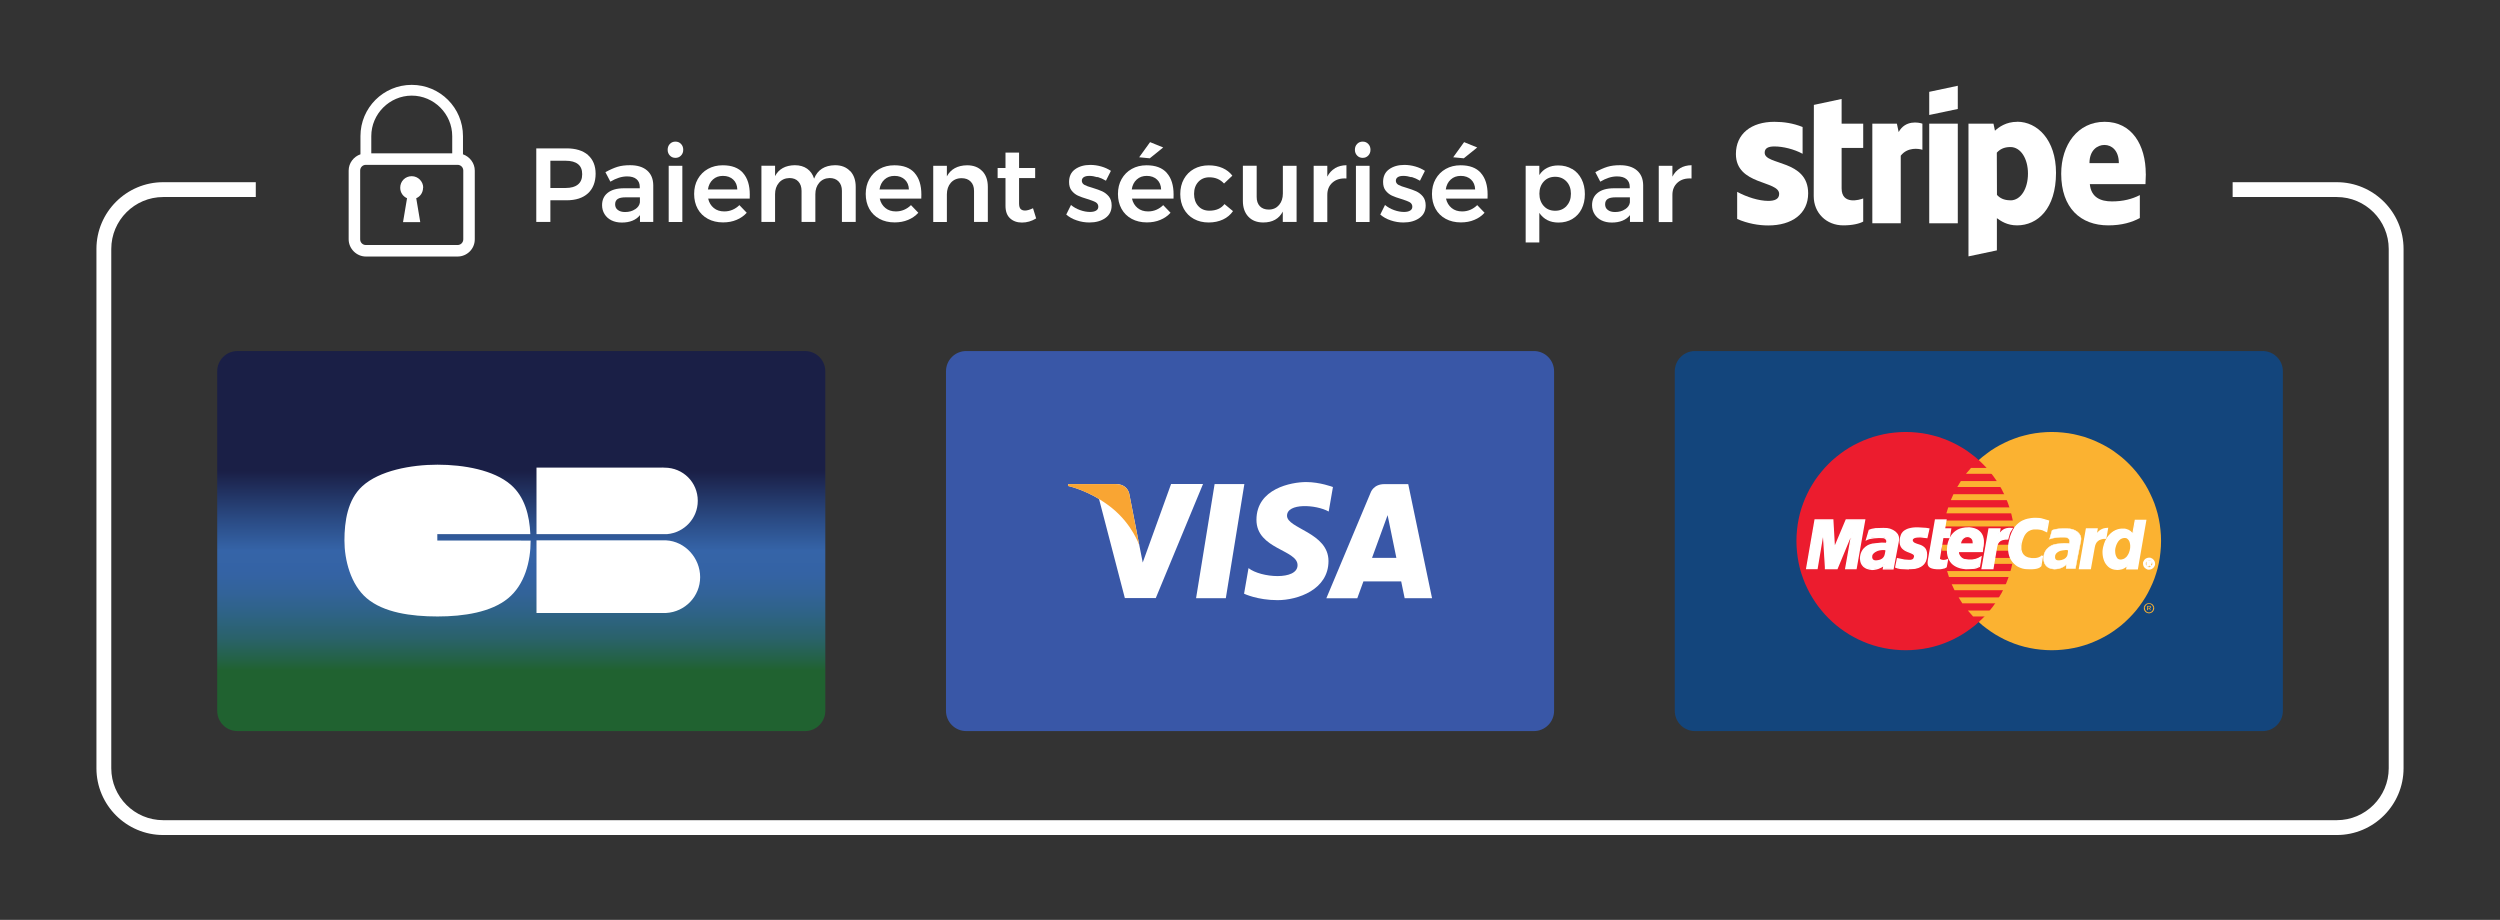 <svg xmlns="http://www.w3.org/2000/svg" xmlns:xlink="http://www.w3.org/1999/xlink" id="Calque_1" viewBox="0 0 337 124"><rect x="0" y="0" width="337" height="124" fill="#333333" stroke="none"/><defs><style>.cls-1{clip-path:url(#clippath);}.cls-2{fill:none;}.cls-2,.cls-3,.cls-4,.cls-5,.cls-6,.cls-7,.cls-8,.cls-9,.cls-10{stroke-width:0px;}.cls-3{fill:url(#linear-gradient);}.cls-4{fill:#fbb231;}.cls-4,.cls-5,.cls-6{fill-rule:evenodd;}.cls-5,.cls-10{fill:#fff;}.cls-6{fill:#ec1c2e;}.cls-7{fill:#f9a533;}.cls-8{fill:#3957a7;}.cls-9{fill:#13457c;}</style><clipPath id="clippath"><path class="cls-2" d="m32.01,47.32h76.51c1.51,0,2.73,1.22,2.73,2.73v45.77c0,1.51-1.22,2.73-2.73,2.73H32.01c-1.51,0-2.73-1.22-2.73-2.73v-45.77c0-1.51,1.22-2.73,2.73-2.73Z"></path></clipPath><linearGradient id="linear-gradient" x1="-367.68" y1="-518.14" x2="-365.69" y2="-518.14" gradientTransform="translate(-361.71 9972.01) rotate(90) scale(27 .83)" gradientUnits="userSpaceOnUse"><stop offset="0" stop-color="#1a1f46"></stop><stop offset=".35" stop-color="#1a1f46"></stop><stop offset=".47" stop-color="#2a4a83"></stop><stop offset=".55" stop-color="#3564a8"></stop><stop offset=".61" stop-color="#3463a4"></stop><stop offset=".66" stop-color="#326398"></stop><stop offset=".71" stop-color="#2e6385"></stop><stop offset=".77" stop-color="#2a626a"></stop><stop offset=".82" stop-color="#246248"></stop><stop offset=".85" stop-color="#206230"></stop><stop offset="1" stop-color="#206230"></stop></linearGradient></defs><path class="cls-10" d="m79.26,20.9c.68.6,1.03,1.44,1.03,2.52s-.34,2.01-1.03,2.64c-.69.63-1.65.94-2.9.94h-2.17v2.92h-1.9v-9.92h4.07c1.25,0,2.21.3,2.9.89Zm-1.35,3.97c.38-.31.57-.77.57-1.39s-.19-1.06-.57-1.36c-.38-.3-.93-.45-1.65-.45h-2.07v3.67h2.07c.72,0,1.27-.16,1.65-.47Z"></path><path class="cls-10" d="m86.27,29.92v-.92c-.26.33-.6.58-1.02.75-.42.17-.89.25-1.43.25s-.99-.1-1.4-.3c-.4-.2-.71-.48-.93-.84-.22-.36-.33-.76-.33-1.2,0-.71.25-1.26.75-1.66s1.21-.61,2.12-.62h2.21v-.2c0-.44-.15-.79-.44-1.03-.29-.25-.72-.37-1.27-.37-.72,0-1.47.24-2.25.71l-.67-1.28c.6-.33,1.14-.57,1.62-.72s1.06-.22,1.71-.22c.98,0,1.75.24,2.29.71s.82,1.13.83,1.98v4.96s-1.8,0-1.8,0Zm-.65-1.71c.38-.25.59-.56.64-.93v-.68h-1.91c-.49,0-.85.07-1.08.22-.23.15-.35.39-.35.72s.12.58.36.76c.24.19.57.28.98.28.53,0,.98-.12,1.36-.38Z"></path><path class="cls-10" d="m91.8,19.4c.2.21.3.47.3.79s-.1.57-.3.78-.45.31-.75.31-.55-.1-.75-.31-.3-.47-.3-.78.1-.59.3-.79c.2-.21.45-.31.75-.31s.55.1.75.31Zm-1.66,2.95h1.84v7.58h-1.84v-7.58Z"></path><path class="cls-10" d="m100.16,23.32c.61.69.91,1.66.91,2.9,0,.25,0,.43-.01.55h-5.6c.12.54.38.96.76,1.27.38.31.85.46,1.41.46.39,0,.76-.07,1.11-.22s.66-.36.93-.63l.99,1.03c-.38.42-.84.74-1.38.96-.54.23-1.15.34-1.81.34-.77,0-1.46-.16-2.05-.48-.59-.32-1.05-.77-1.37-1.35-.32-.58-.48-1.25-.48-2s.16-1.43.49-2.01c.33-.58.78-1.04,1.37-1.37.59-.33,1.25-.49,2-.49,1.21,0,2.12.34,2.73,1.03Zm-.77,2.22c-.02-.56-.2-1-.55-1.33-.35-.33-.81-.5-1.39-.5-.54,0-.99.16-1.35.49-.36.33-.59.77-.67,1.34h3.97Z"></path><path class="cls-10" d="m114.61,23.06c.49.52.74,1.23.74,2.13v4.73h-1.86v-4.19c0-.54-.15-.96-.45-1.27s-.7-.46-1.21-.46c-.59.02-1.05.23-1.4.64s-.52.92-.52,1.54v3.74h-1.86v-4.19c0-.54-.15-.96-.44-1.27-.29-.31-.69-.46-1.2-.46-.6.02-1.06.23-1.41.64s-.52.92-.52,1.54v3.74h-1.84v-7.58h1.84v1.4c.5-.96,1.39-1.45,2.66-1.47.66,0,1.22.16,1.66.47.45.32.76.76.94,1.34.48-1.19,1.42-1.79,2.82-1.81.86,0,1.53.26,2.03.79Z"></path><path class="cls-10" d="m123.29,23.32c.61.69.91,1.66.91,2.9,0,.25,0,.43-.01.55h-5.6c.12.54.38.96.76,1.27.38.31.85.46,1.41.46.39,0,.76-.07,1.11-.22s.66-.36.93-.63l.99,1.03c-.38.42-.84.74-1.38.96-.54.23-1.15.34-1.81.34-.77,0-1.46-.16-2.05-.48-.59-.32-1.05-.77-1.37-1.35-.32-.58-.48-1.25-.48-2s.16-1.43.49-2.01c.33-.58.78-1.04,1.37-1.37.59-.33,1.25-.49,2-.49,1.21,0,2.12.34,2.73,1.03Zm-.77,2.22c-.02-.56-.2-1-.55-1.33-.35-.33-.81-.5-1.39-.5-.54,0-.99.16-1.35.49-.36.33-.59.77-.67,1.34h3.97Z"></path><path class="cls-10" d="m132.41,23.06c.5.52.75,1.23.75,2.13v4.73h-1.86v-4.19c0-.53-.15-.95-.45-1.25-.3-.31-.71-.46-1.23-.46-.61,0-1.1.22-1.45.62s-.53.93-.53,1.56v3.73h-1.84v-7.58h1.84v1.42c.52-.97,1.43-1.47,2.72-1.49.87,0,1.55.26,2.05.79Z"></path><path class="cls-10" d="m139.66,29.45c-.6.37-1.24.55-1.9.55s-1.19-.19-1.6-.57c-.42-.38-.62-.95-.62-1.69v-3.74h-1.06v-1.35s1.06,0,1.06,0v-2.08h1.83v2.08h2.17v1.35h-2.17v3.42c0,.35.07.6.2.74s.33.22.6.22c.28,0,.64-.1,1.08-.31l.43,1.39Z"></path><path class="cls-10" d="m147.93,23.89c-.39-.12-.75-.18-1.08-.18-.31,0-.56.05-.74.16-.18.11-.28.28-.28.5s.12.42.35.55c.23.13.6.26,1.1.4.53.16.96.32,1.3.47.34.16.64.39.89.69.25.31.38.71.38,1.21,0,.74-.28,1.3-.85,1.7-.57.4-1.28.6-2.14.6-.59,0-1.16-.09-1.71-.28-.56-.18-1.03-.45-1.42-.79l.64-1.29c.34.29.75.52,1.22.69.47.17.92.25,1.35.25.34,0,.61-.06.81-.18.2-.12.3-.29.3-.53,0-.26-.12-.46-.35-.6-.24-.13-.62-.28-1.15-.44-.51-.15-.93-.3-1.25-.45-.32-.15-.6-.37-.84-.67-.24-.3-.35-.69-.35-1.17,0-.75.27-1.32.81-1.71.54-.39,1.23-.59,2.05-.59.5,0,.99.07,1.48.21.49.14.92.34,1.3.59l-.67,1.33c-.37-.22-.75-.39-1.14-.51Z"></path><path class="cls-10" d="m157.29,23.32c.61.69.91,1.66.91,2.9,0,.25,0,.43-.01.55h-5.6c.12.54.38.96.76,1.27.38.31.85.46,1.41.46.39,0,.76-.07,1.11-.22s.66-.36.93-.63l.99,1.03c-.38.42-.84.74-1.38.96-.54.23-1.15.34-1.81.34-.77,0-1.46-.16-2.05-.48-.59-.32-1.05-.77-1.37-1.35-.32-.58-.48-1.25-.48-2s.16-1.43.49-2.01c.33-.58.78-1.04,1.37-1.37.59-.33,1.25-.49,2-.49,1.21,0,2.12.34,2.73,1.03Zm-.77,2.22c-.02-.56-.2-1-.55-1.33-.35-.33-.81-.5-1.39-.5-.54,0-.99.16-1.35.49-.36.33-.59.77-.67,1.34h3.97Zm-1.49-6.38l1.77.72-1.81,1.46-1.43-.14,1.47-2.04Z"></path><path class="cls-10" d="m163.02,23.9c-.61,0-1.11.21-1.49.62-.38.42-.57.95-.57,1.62s.19,1.23.57,1.64c.38.42.88.62,1.49.62.91,0,1.59-.3,2.04-.89l1.15.95c-.34.49-.79.87-1.35,1.13-.56.26-1.2.4-1.94.4s-1.41-.16-1.99-.48c-.58-.32-1.03-.77-1.35-1.35-.32-.58-.48-1.25-.48-2s.16-1.44.49-2.03c.33-.59.78-1.04,1.36-1.36.58-.32,1.25-.48,2-.48.69,0,1.31.12,1.85.36.54.24.98.58,1.32,1.03l-1.12,1.06c-.51-.56-1.17-.84-1.98-.84Z"></path><path class="cls-10" d="m174.78,22.34v7.58h-1.86v-1.4c-.51.98-1.39,1.47-2.63,1.47-.85,0-1.52-.26-2.01-.78-.49-.52-.74-1.23-.74-2.12v-4.75h1.86v4.21c0,.53.14.94.43,1.25.29.3.69.45,1.2.45.59,0,1.05-.22,1.39-.62.34-.41.51-.92.51-1.54v-3.74h1.86Z"></path><path class="cls-10" d="m179.96,22.67c.44-.26.95-.39,1.54-.4v1.79c-.78-.05-1.41.13-1.88.55-.47.41-.7.97-.7,1.66v3.66h-1.84v-7.58h1.84v1.46c.25-.49.6-.87,1.04-1.13Z"></path><path class="cls-10" d="m184.44,19.4c.2.21.3.47.3.79s-.1.57-.3.78-.45.31-.75.31-.55-.1-.75-.31-.3-.47-.3-.78.1-.59.3-.79c.2-.21.45-.31.75-.31s.55.1.75.31Zm-1.66,2.95h1.84v7.58h-1.84v-7.58Z"></path><path class="cls-10" d="m190.26,23.89c-.39-.12-.75-.18-1.08-.18-.31,0-.56.05-.74.16-.18.11-.28.28-.28.5s.12.42.35.55.6.26,1.1.4c.53.16.96.32,1.3.47.34.16.64.39.89.69.25.31.38.71.38,1.21,0,.74-.28,1.3-.85,1.7-.57.4-1.28.6-2.14.6-.59,0-1.16-.09-1.71-.28-.56-.18-1.03-.45-1.42-.79l.64-1.29c.34.29.75.52,1.22.69.47.17.92.25,1.35.25.34,0,.61-.06.81-.18.2-.12.3-.29.3-.53,0-.26-.12-.46-.35-.6-.24-.13-.62-.28-1.15-.44-.51-.15-.93-.3-1.25-.45-.32-.15-.6-.37-.84-.67-.24-.3-.35-.69-.35-1.17,0-.75.27-1.32.81-1.71.54-.39,1.23-.59,2.05-.59.5,0,.99.07,1.48.21.49.14.92.34,1.3.59l-.67,1.33c-.37-.22-.75-.39-1.14-.51Z"></path><path class="cls-10" d="m199.62,23.32c.61.69.91,1.66.91,2.9,0,.25,0,.43-.01.55h-5.6c.12.54.38.96.76,1.27.38.31.85.46,1.41.46.39,0,.76-.07,1.11-.22s.66-.36.93-.63l.99,1.03c-.38.42-.84.74-1.38.96-.54.23-1.15.34-1.81.34-.77,0-1.46-.16-2.05-.48-.59-.32-1.05-.77-1.37-1.35-.32-.58-.48-1.25-.48-2s.16-1.43.49-2.01c.33-.58.78-1.04,1.37-1.37.59-.33,1.25-.49,2-.49,1.21,0,2.12.34,2.73,1.03Zm-.77,2.22c-.02-.56-.2-1-.55-1.33-.35-.33-.81-.5-1.39-.5-.54,0-.99.16-1.35.49-.36.33-.59.77-.67,1.34h3.97Zm-1.49-6.38l1.77.72-1.81,1.46-1.43-.14,1.47-2.04Z"></path><path class="cls-10" d="m211.93,22.77c.54.33.96.78,1.26,1.37.3.59.45,1.26.45,2.03s-.15,1.42-.44,2c-.29.58-.71,1.03-1.25,1.35-.54.32-1.16.48-1.87.48-.57,0-1.07-.11-1.5-.33s-.79-.55-1.08-.97v3.98h-1.84v-10.33h1.84v1.25c.27-.43.62-.75,1.06-.97.43-.22.93-.33,1.49-.33.71,0,1.33.16,1.88.49Zm-.76,4.99c.4-.43.59-.98.59-1.65s-.2-1.22-.59-1.64-.91-.64-1.53-.64-1.15.21-1.54.64-.59.97-.59,1.64.2,1.23.59,1.66.91.64,1.54.64,1.13-.21,1.53-.64Z"></path><path class="cls-10" d="m219.72,29.92v-.92c-.26.33-.6.58-1.02.75-.42.17-.89.25-1.43.25s-.99-.1-1.4-.3c-.4-.2-.71-.48-.93-.84-.22-.36-.33-.76-.33-1.2,0-.71.25-1.26.75-1.66.5-.4,1.21-.61,2.12-.62h2.21v-.2c0-.44-.15-.79-.44-1.03-.29-.25-.72-.37-1.28-.37-.72,0-1.47.24-2.25.71l-.67-1.28c.59-.33,1.14-.57,1.62-.72s1.06-.22,1.71-.22c.98,0,1.75.24,2.29.71.54.47.82,1.13.83,1.98v4.96s-1.8,0-1.8,0Zm-.65-1.71c.38-.25.59-.56.64-.93v-.68h-1.91c-.49,0-.85.07-1.08.22-.23.15-.35.39-.35.72s.12.58.36.76c.24.19.57.28.98.28.53,0,.98-.12,1.36-.38Z"></path><path class="cls-10" d="m226.48,22.67c.44-.26.95-.39,1.54-.4v1.79c-.78-.05-1.41.13-1.88.55s-.7.97-.7,1.66v3.66h-1.84v-7.58h1.84v1.46c.25-.49.6-.87,1.04-1.13Z"></path><g id="Stripe"><path class="cls-5" d="m289.25,23.44c0-3.92-1.9-7.02-5.54-7.02s-5.86,3.1-5.86,7c0,4.62,2.62,6.96,6.35,6.96,1.83,0,3.21-.42,4.25-.99v-3.09c-1.04.53-2.24.85-3.76.85s-2.81-.53-2.98-2.33h7.5c.02-.21.05-1.01.05-1.38Zm-7.59-1.45c0-1.73,1.06-2.45,2.02-2.45s1.94.73,1.94,2.45h-3.96Z"></path><path class="cls-5" d="m271.92,16.42c-1.5,0-2.47.71-3,1.2l-.2-.95h-3.37v17.89s3.83-.81,3.83-.81v-4.34c.56.4,1.38.97,2.72.97,2.74,0,5.25-2.21,5.25-7.08,0-4.46-2.53-6.89-5.23-6.89Zm-.92,10.58c-.9,0-1.44-.32-1.81-.73l-.02-5.69c.4-.44.95-.76,1.83-.76,1.4,0,2.37,1.57,2.37,3.58s-.95,3.61-2.37,3.61Z"></path><polygon class="cls-5" points="260.06 15.5 263.91 14.69 263.91 11.56 260.06 12.38 260.06 15.5"></polygon><rect class="cls-10" x="260.06" y="16.67" width="3.85" height="13.43"></rect><path class="cls-5" d="m255.94,17.8l-.24-1.13h-3.31v13.43h3.83v-9.11c.91-1.19,2.43-.96,2.92-.8v-3.52c-.51-.18-2.3-.52-3.2,1.13Z"></path><path class="cls-5" d="m248.25,13.34l-3.74.8-.02,12.3c0,2.27,1.71,3.94,3.98,3.94,1.25,0,2.18-.23,2.69-.51v-3.12c-.49.2-2.91.9-2.91-1.36v-5.45h2.91v-3.27h-2.91v-3.33Z"></path><path class="cls-5" d="m237.88,20.57c0-.6.5-.83,1.3-.83,1.17,0,2.65.36,3.81.99v-3.61c-1.27-.51-2.54-.7-3.81-.7-3.11,0-5.18,1.62-5.18,4.34,0,4.24,5.83,3.55,5.83,5.38,0,.71-.62.94-1.47.94-1.27,0-2.91-.52-4.19-1.22v3.66c1.42.61,2.87.87,4.19.87,3.19,0,5.38-1.57,5.38-4.33,0-4.57-5.86-3.75-5.86-5.47Z"></path></g><path class="cls-10" d="m62.41,20.8v-2.45c0-3.82-3.09-6.91-6.91-6.91s-6.91,3.09-6.91,6.91v2.45c-.91.31-1.59,1.18-1.59,2.19v9.27c0,1.26,1.06,2.32,2.32,2.32h12.36c1.26,0,2.32-1.01,2.32-2.32v-9.27c0-1-.68-1.87-1.59-2.19Zm-6.91-7.91c2.99,0,5.46,2.46,5.46,5.46v2.32h-10.91v-2.32c0-2.99,2.46-5.46,5.46-5.46Zm6.95,19.37c0,.43-.34.77-.77.77h-12.36c-.43,0-.77-.34-.77-.77v-9.27c0-.43.34-.77.77-.77h12.36c.43,0,.77.34.77.77v9.27Z"></path><path class="cls-10" d="m57.05,25.3c0-.82-.68-1.55-1.55-1.55s-1.55.68-1.55,1.55c0,.65.37,1.18.92,1.42l-.54,3.22h2.32l-.54-3.22c.55-.23.92-.77.92-1.42Z"></path><path class="cls-10" d="m315,112.56H22c-4.96,0-9-4.04-9-9V33.56c0-4.96,4.04-9,9-9h12.48v2h-12.48c-3.86,0-7,3.14-7,7v70c0,3.86,3.14,7,7,7h293c3.86,0,7-3.14,7-7V33.56c0-3.86-3.14-7-7-7h-14.04v-2h14.04c4.96,0,9,4.04,9,9v70c0,4.96-4.04,9-9,9Z"></path><g class="cls-1"><rect class="cls-3" x="26.49" y="46.14" width="87.54" height="53.59"></rect></g><path class="cls-10" d="m58.93,72h12.56c-.11-2.48-.74-5.04-2.66-6.68-2.28-1.96-6.29-2.68-9.86-2.68s-7.84.8-10.13,2.9c-1.98,1.81-2.41,4.72-2.41,7.33s.84,5.92,2.99,7.76c2.28,1.95,5.99,2.47,9.56,2.47s7.23-.58,9.5-2.44c2.26-1.85,3.05-4.97,3.05-7.79h0s-12.58-.01-12.58-.01v-.85Z"></path><path class="cls-10" d="m72.32,72.85v9.78h17.47c2.56-.14,4.59-2.25,4.59-4.83s-2.03-4.83-4.59-4.96h0s-17.47,0-17.47,0Z"></path><path class="cls-10" d="m94.06,67.51c0-2.49-1.98-4.47-4.47-4.47-.17,0-.38-.03-.55-.01h-16.72v8.97h17.61c2.31-.2,4.13-2.13,4.13-4.48Z"></path><path class="cls-8" d="m130.24,47.32h76.52c1.51,0,2.73,1.22,2.73,2.73v45.77c0,1.51-1.22,2.73-2.73,2.73h-76.51c-1.51,0-2.73-1.22-2.73-2.73v-45.77c0-1.51,1.22-2.73,2.73-2.73Z"></path><polygon class="cls-10" points="165.24 80.64 161.23 80.64 163.73 65.25 167.74 65.25 165.24 80.64"></polygon><path class="cls-10" d="m157.86,65.25l-3.82,10.58-.45-2.28h0s-1.35-6.92-1.35-6.92c0,0-.16-1.39-1.9-1.39h-6.31l-.07.26s1.93.4,4.19,1.76l3.48,13.36h4.17l6.37-15.38h-4.31Z"></path><path class="cls-10" d="m189.36,80.64h3.68l-3.21-15.38h-3.22c-1.49,0-1.85,1.15-1.85,1.15l-5.97,14.24h4.17l.83-2.28h5.09l.47,2.28Zm-4.41-5.44l2.1-5.76,1.18,5.76h-3.29Z"></path><path class="cls-10" d="m179.11,68.95l.57-3.3s-1.76-.67-3.6-.67c-1.99,0-6.71.87-6.71,5.09,0,3.97,5.54,4.02,5.54,6.11s-4.97,1.71-6.61.4l-.6,3.45s1.79.87,4.52.87,6.86-1.42,6.86-5.27-5.59-4.37-5.59-6.11,3.9-1.52,5.61-.57Z"></path><path class="cls-7" d="m153.59,73.56l-1.35-6.92s-.16-1.39-1.9-1.39h-6.31l-.07.26s3.03.63,5.94,2.98c2.78,2.25,3.69,5.06,3.69,5.06Z"></path><path class="cls-9" d="m228.48,47.32h76.52c1.51,0,2.73,1.22,2.73,2.73v45.77c0,1.51-1.22,2.73-2.73,2.73h-76.51c-1.51,0-2.73-1.22-2.73-2.73v-45.77c0-1.51,1.22-2.73,2.73-2.73Z"></path><polygon class="cls-4" points="276.57 87.65 277.33 87.63 278.08 87.57 278.82 87.48 279.55 87.35 280.26 87.19 280.96 86.99 281.64 86.76 282.31 86.49 282.96 86.2 283.6 85.87 284.22 85.52 284.82 85.13 285.39 84.72 285.95 84.29 286.48 83.82 286.99 83.33 287.48 82.82 287.95 82.28 288.38 81.73 288.79 81.15 289.18 80.55 289.53 79.94 289.85 79.3 290.15 78.65 290.42 77.98 290.65 77.29 290.85 76.6 291.01 75.89 291.14 75.16 291.23 74.42 291.29 73.67 291.31 72.91 291.29 72.16 291.23 71.42 291.14 70.68 291.01 69.96 290.85 69.25 290.65 68.56 290.42 67.87 290.15 67.21 289.85 66.56 289.53 65.92 289.18 65.31 288.79 64.71 288.38 64.14 287.95 63.59 287.48 63.05 286.99 62.54 286.48 62.05 285.95 61.59 285.39 61.16 284.82 60.74 284.22 60.36 283.6 60.01 282.96 59.69 282.31 59.39 281.64 59.13 280.96 58.89 280.26 58.7 279.55 58.53 278.82 58.4 278.08 58.31 277.33 58.25 276.57 58.23 275.82 58.25 275.07 58.31 274.34 58.4 273.61 58.53 272.9 58.7 272.2 58.89 271.52 59.13 270.85 59.39 270.2 59.69 269.57 60.01 268.96 60.36 268.36 60.74 267.79 61.16 267.23 61.59 266.7 62.05 266.19 62.54 265.7 63.05 265.24 63.59 264.81 64.14 264.4 64.71 264.02 65.31 263.67 65.92 263.34 66.56 263.05 67.21 262.78 67.87 262.55 68.56 262.36 69.25 262.19 69.96 262.06 70.68 261.97 71.42 261.91 72.16 261.89 72.91 261.91 73.67 261.97 74.42 262.06 75.16 262.19 75.89 262.36 76.6 262.55 77.29 262.78 77.98 263.05 78.65 263.34 79.3 263.67 79.94 264.02 80.55 264.4 81.15 264.81 81.73 265.24 82.28 265.7 82.82 266.19 83.33 266.7 83.82 267.23 84.29 267.79 84.72 268.36 85.13 268.96 85.52 269.57 85.87 270.2 86.2 270.85 86.49 271.52 86.76 272.2 86.99 272.9 87.19 273.61 87.35 274.34 87.48 275.07 87.57 275.82 87.63 276.57 87.65 276.57 87.65 276.57 87.65"></polygon><polygon class="cls-6" points="256.9 87.65 257.65 87.63 258.4 87.57 259.14 87.48 259.86 87.35 260.57 87.19 261.27 86.99 261.95 86.76 262.62 86.49 263.27 86.2 263.9 85.87 264.51 85.52 265.11 85.13 265.68 84.72 266.24 84.29 266.77 83.82 267.28 83.33 267.77 82.82 268.23 82.28 268.67 81.73 269.07 81.15 269.45 80.55 269.81 79.94 270.13 79.3 270.43 78.65 270.69 77.98 270.92 77.29 271.12 76.6 271.28 75.89 271.41 75.16 271.5 74.42 271.56 73.67 271.58 72.91 271.56 72.16 271.5 71.42 271.41 70.68 271.28 69.96 271.12 69.25 270.92 68.56 270.69 67.87 270.43 67.21 270.13 66.56 269.81 65.92 269.45 65.31 269.07 64.71 268.67 64.14 268.23 63.59 267.77 63.05 267.28 62.54 266.77 62.05 266.24 61.59 265.68 61.16 265.11 60.74 264.51 60.36 263.9 60.01 263.27 59.69 262.62 59.39 261.95 59.13 261.27 58.89 260.57 58.7 259.86 58.53 259.14 58.4 258.4 58.31 257.65 58.25 256.9 58.23 256.14 58.25 255.39 58.31 254.66 58.4 253.93 58.53 253.22 58.7 252.52 58.89 251.83 59.13 251.16 59.39 250.51 59.69 249.87 60.01 249.26 60.36 248.66 60.74 248.08 61.16 247.53 61.59 246.99 62.05 246.48 62.54 245.99 63.05 245.53 63.59 245.09 64.14 244.68 64.71 244.3 65.31 243.94 65.92 243.62 66.56 243.32 67.21 243.06 67.87 242.82 68.56 242.62 69.25 242.46 69.96 242.33 70.68 242.24 71.42 242.18 72.16 242.16 72.91 242.18 73.67 242.24 74.42 242.33 75.16 242.46 75.89 242.62 76.6 242.82 77.29 243.06 77.98 243.32 78.65 243.62 79.3 243.94 79.94 244.3 80.55 244.68 81.15 245.09 81.73 245.53 82.28 245.99 82.82 246.48 83.33 246.99 83.82 247.53 84.29 248.08 84.72 248.66 85.13 249.26 85.52 249.87 85.87 250.51 86.2 251.16 86.49 251.83 86.76 252.52 86.99 253.22 87.19 253.93 87.35 254.66 87.48 255.39 87.57 256.14 87.63 256.9 87.65 256.9 87.65 256.9 87.65"></polygon><polygon class="cls-4" points="265.01 63.87 272.83 63.87 272.83 63.08 265.69 63.08 265.01 63.87 265.01 63.87 265.01 63.87"></polygon><polygon class="cls-4" points="263.84 65.65 272.83 65.65 272.83 64.85 264.32 64.85 263.84 65.65 263.84 65.65 263.84 65.65"></polygon><polygon class="cls-4" points="262.97 67.42 272.83 67.42 272.83 66.62 263.32 66.62 262.97 67.42 262.97 67.42 262.97 67.42"></polygon><polygon class="cls-4" points="262.37 69.2 272.83 69.2 272.83 68.4 262.62 68.4 262.37 69.2 262.37 69.2 262.37 69.2"></polygon><polygon class="cls-4" points="262.72 77.78 272.85 77.78 272.85 76.98 262.47 76.98 262.72 77.78 262.72 77.78 262.72 77.78"></polygon><polygon class="cls-4" points="263.47 79.56 272.85 79.56 272.85 78.76 263.09 78.76 263.47 79.56 263.47 79.56 263.47 79.56"></polygon><polygon class="cls-4" points="264.52 81.33 272.85 81.33 272.85 80.53 264.02 80.53 264.52 81.33 264.52 81.33 264.52 81.33"></polygon><polygon class="cls-4" points="265.97 83.1 272.85 83.1 272.85 82.3 265.27 82.3 265.97 83.1 265.97 83.1 265.97 83.1"></polygon><polygon class="cls-4" points="262.02 70.97 272.83 70.97 272.83 70.17 262.17 70.17 262.02 70.97 262.02 70.97 262.02 70.97"></polygon><polygon class="cls-4" points="268.61 76.01 272.73 76.01 272.73 75.21 268.76 75.21 268.61 76.01 268.61 76.01 268.61 76.01"></polygon><polygon class="cls-4" points="268.93 74.24 272.73 74.24 272.73 73.43 269.08 73.43 268.93 74.24 268.93 74.24 268.93 74.24"></polygon><polygon class="cls-4" points="261.75 73.43 262.82 73.43 262.82 74.24 261.8 74.24 261.75 73.43 261.75 73.43 261.75 73.43"></polygon><polygon class="cls-5" points="259.75 72.47 259.68 72.46 259.61 72.45 259.54 72.44 259.48 72.43 259.42 72.42 259.35 72.41 259.29 72.4 259.22 72.39 259.15 72.38 259.07 72.38 258.98 72.37 258.89 72.37 258.78 72.37 258.67 72.37 258.54 72.38 258.4 72.39 258.3 72.41 258.2 72.42 258.12 72.45 258.04 72.48 257.97 72.52 257.91 72.56 257.86 72.61 257.82 72.65 257.79 72.71 257.76 72.76 257.75 72.82 257.75 72.88 257.77 72.94 257.79 73.01 257.83 73.07 257.88 73.14 257.97 73.23 258.09 73.31 258.23 73.37 258.38 73.42 258.54 73.47 258.7 73.53 258.87 73.59 259.03 73.65 259.18 73.74 259.31 73.84 259.44 73.97 259.54 74.12 259.62 74.31 259.67 74.53 259.69 74.8 259.67 75.11 259.64 75.34 259.58 75.55 259.5 75.74 259.4 75.9 259.28 76.04 259.16 76.17 259.02 76.28 258.86 76.37 258.7 76.45 258.54 76.51 258.37 76.56 258.2 76.6 258.03 76.63 257.86 76.64 257.7 76.66 257.55 76.66 257.34 76.66 257.14 76.66 256.96 76.66 256.8 76.65 256.65 76.64 256.52 76.63 256.4 76.62 256.28 76.61 256.18 76.6 256.08 76.58 255.99 76.56 255.91 76.54 255.82 76.52 255.74 76.49 255.66 76.46 255.58 76.43 255.8 75.34 255.85 75.34 255.9 75.36 255.97 75.38 256.05 75.4 256.14 75.42 256.24 75.44 256.35 75.46 256.47 75.48 256.59 75.5 256.72 75.52 256.86 75.54 257 75.55 257.14 75.56 257.29 75.56 257.43 75.56 257.57 75.56 257.72 75.53 257.83 75.49 257.92 75.43 257.99 75.36 258.04 75.3 258.08 75.22 258.1 75.14 258.12 75.06 258.13 74.92 258.09 74.79 258 74.69 257.88 74.61 257.73 74.54 257.56 74.46 257.36 74.39 257.17 74.31 256.97 74.22 256.78 74.12 256.61 73.99 256.45 73.84 256.33 73.65 256.24 73.42 256.19 73.16 256.2 72.84 256.22 72.65 256.26 72.46 256.31 72.29 256.37 72.14 256.45 71.99 256.54 71.86 256.64 71.73 256.76 71.62 256.91 71.53 257.07 71.45 257.25 71.38 257.44 71.32 257.67 71.28 257.91 71.24 258.18 71.22 258.47 71.22 258.65 71.22 258.82 71.22 258.98 71.23 259.12 71.23 259.24 71.24 259.35 71.25 259.45 71.26 259.54 71.27 259.63 71.28 259.7 71.3 259.76 71.31 259.82 71.32 259.87 71.33 259.92 71.33 259.96 71.34 260 71.35 259.75 72.47 259.75 72.47 259.75 72.47"></polygon><path class="cls-10" d="m257.33,76.77l-1.17-.06-.37-.08-.34-.12.26-1.3,1.02.21.55.04h.28s.13-.03.13-.03l.1-.04.07-.04.08-.11.07-.2v-.1s-.03-.09-.03-.09l-.06-.07-.11-.08-.3-.14-.39-.15-.2-.09-.2-.11-.19-.14-.17-.16-.14-.21-.1-.24-.05-.29v-.34s.06-.4.06-.4l.11-.35.08-.16.1-.14.11-.13.14-.12.16-.1.17-.09.19-.08.21-.06.23-.05.25-.04.27-.02h.48s.99.06.99.06l.49.08-.3,1.33-.95-.11-.48.02-.18.03-.2.08-.12.1-.04.08v.04s0,.08,0,.08l.02.06.07.1.09.08.1.06.27.11.49.16.16.07.16.09.15.11.14.13.12.17.09.21.06.24.02.28-.02.33-.04.24-.06.22-.08.2-.11.18-.12.16-.14.13-.15.12-.16.1-.34.15-.36.09-.17.03-.5.03h-.22Zm-.2-.22h.41s.47-.02.47-.02l.33-.07.16-.05.31-.13.14-.09.13-.1.12-.12.1-.13.09-.15.07-.17.06-.19.03-.22.02-.3-.02-.25-.05-.21-.07-.17-.09-.13-.11-.11-.13-.09-.14-.08-.92-.34-.13-.08-.12-.11-.11-.15-.05-.16v-.08s.02-.11.02-.11l.08-.14.09-.09.16-.1.17-.06.21-.04.51-.03.77.09.21-.92-1.22-.11h-.47s-.26.02-.26.02l-.45.08-.19.05-.32.15-.13.09-.11.1-.18.23-.07.14-.1.31-.05.36v.31s.04.25.04.25l.08.2.11.17.14.14.16.12.18.1.38.16.37.14.15.08.16.11.1.13.05.15v.17s-.06.18-.06.18l-.05.09-.06.08-.08.08-.11.07-.14.05-.16.03h-.31s-.57-.03-.57-.03l-.83-.16-.18.89.32.1.64.08h.48Z"></path><polygon class="cls-5" points="260.92 70.12 262.3 70.12 262.09 71.32 262.92 71.32 262.74 72.44 261.87 72.42 261.39 75.19 261.39 75.29 261.41 75.37 261.46 75.43 261.53 75.49 261.62 75.52 261.72 75.55 261.82 75.57 261.94 75.58 262.05 75.58 262.15 75.57 262.24 75.55 262.32 75.53 262.39 75.51 262.43 75.5 262.46 75.49 262.47 75.48 262.3 76.41 262.26 76.43 262.23 76.45 262.19 76.47 262.16 76.49 262.12 76.51 262.08 76.52 262.04 76.54 261.99 76.55 261.94 76.56 261.89 76.58 261.83 76.59 261.77 76.6 261.71 76.61 261.64 76.62 261.56 76.62 261.47 76.63 261.1 76.63 260.9 76.62 260.72 76.6 260.56 76.57 260.43 76.54 260.32 76.49 260.22 76.44 260.14 76.38 260.07 76.32 260.02 76.25 259.99 76.16 259.96 76.08 259.95 75.98 259.94 75.88 259.94 75.77 259.96 75.66 259.97 75.53 260.92 70.12 260.92 70.12 260.92 70.12"></polygon><path class="cls-10" d="m261.1,76.74l-.38-.04-.31-.07-.23-.1-.1-.07-.08-.08-.06-.08-.08-.2-.02-.22v-.11s.03-.25.03-.25l.96-5.51h1.59l-.2,1.2h.83l-.21,1.34-.87-.02-.46,2.74v.05s.08.07.08.07l.17.06.21.03.27-.03.2-.06.18-.07-.02.18-.18.97-.27.15-.47.1-.16.02h-.39Zm-.08-6.51l-.96,5.56.02.28.05.15.09.1.15.09.1.04.27.06.36.03.9-.09.2-.09.13-.7-.16.03-.22.02-.25-.03-.24-.09-.07-.05-.08-.12-.03-.1v-.12s.5-2.87.5-2.87l.87.02.14-.9h-.83l.2-1.2h-1.16Z"></path><path class="cls-10" d="m265.24,76.74h-.25s-.51-.07-.51-.07l-.26-.06-.25-.08-.24-.1-.24-.13-.22-.15-.2-.18-.18-.22-.15-.24-.13-.28-.09-.31-.06-.34-.02-.38.04-.58.07-.39.06-.21.17-.44.12-.23.14-.22.17-.21.2-.2.23-.18.26-.16.3-.13.34-.09.37-.06.41-.02h.2s.21.03.21.03l.21.04.21.05.21.08.2.09.19.13.17.15.16.18.13.21.11.24.07.28.04.31v.35s-.03.39-.03.39l-.08.43-.03.39h-3.22v.05s.02.16.02.16l.12.25.12.15.14.14.16.1.18.07.58.07h.25s.25-.01.25-.01l.39-.07.4-.15.47-.27-.25,1.5-.53.22-.27.05-.75.04h-.17Zm.1-5.42l-.39.02-.35.06-.31.09-.27.12-.24.14-.21.16-.18.18-.15.19-.13.2-.11.21-.16.41-.09.39-.05.33-.02.4v.36s.07.32.07.32l.08.28.12.25.14.22.16.19.18.16.2.14.21.12.22.09.23.07.24.06.48.06h.4s.89-.07.89-.07l.37-.12.1-.05.15-.94-.09.05-.44.17-.43.08-.41.02-.52-.05-.24-.04-.22-.09-.19-.12-.17-.16-.14-.18-.1-.2-.04-.1-.03-.11v-.11s0-.05,0-.05h-.41l.28-1.19h.35l.05-.2.04-.1.16-.28.2-.22.17-.11.19-.08.19-.04h.11s.28.04.28.04l.09.03.17.09.14.12.11.16.08.2.04.23v.12s-.01.24-.01.24h-1.83l-.15.76h2.99l.02-.2.08-.43.03-.37v-.33s-.04-.28-.04-.28l-.07-.25-.09-.21-.12-.18-.14-.16-.15-.13-.17-.11-.18-.08-.19-.07-.19-.05-.39-.05h-.18Zm-1.59,2.9h.17l.15-.76h-.14l-.18.76Zm.58-.98h1.59v-.03s-.03-.3-.03-.3l-.06-.16-.13-.17-.19-.12-.13-.04-.16-.02-.15.02-.15.04-.14.08-.12.1-.12.13-.13.24-.06.22Z"></path><polygon class="cls-5" points="275.85 71.62 275.78 71.58 275.72 71.55 275.65 71.52 275.58 71.48 275.5 71.46 275.42 71.43 275.33 71.4 275.24 71.37 275.15 71.34 275.06 71.32 274.95 71.3 274.85 71.29 274.73 71.28 274.62 71.27 274.5 71.27 274.38 71.27 274.25 71.27 274.12 71.28 273.99 71.29 273.85 71.32 273.71 71.36 273.57 71.41 273.43 71.48 273.29 71.57 273.16 71.68 273.03 71.81 272.91 71.97 272.79 72.15 272.68 72.37 272.58 72.62 272.48 72.89 272.4 73.21 272.37 73.39 272.35 73.56 272.34 73.74 272.35 73.91 272.36 74.07 272.4 74.23 272.44 74.38 272.5 74.53 272.57 74.67 272.66 74.79 272.76 74.91 272.88 75.01 273.02 75.1 273.17 75.18 273.34 75.24 273.53 75.29 273.59 75.3 273.67 75.31 273.76 75.33 273.86 75.34 273.96 75.34 274.08 75.34 274.2 75.34 274.33 75.34 274.46 75.32 274.58 75.3 274.71 75.26 274.83 75.22 274.96 75.17 275.07 75.1 275.17 75.02 275.27 74.93 275.05 76.26 275.02 76.28 274.99 76.31 274.95 76.35 274.91 76.38 274.85 76.42 274.78 76.45 274.7 76.49 274.61 76.52 274.5 76.55 274.37 76.58 274.22 76.6 274.05 76.62 273.86 76.62 273.63 76.63 273.38 76.62 273.1 76.61 272.87 76.59 272.64 76.54 272.42 76.46 272.19 76.36 271.97 76.24 271.76 76.09 271.56 75.92 271.38 75.72 271.22 75.5 271.08 75.25 270.96 74.97 270.87 74.67 270.81 74.34 270.79 73.99 270.8 73.6 270.85 73.19 270.89 72.98 270.94 72.79 270.99 72.59 271.04 72.41 271.09 72.23 271.16 72.06 271.22 71.9 271.29 71.74 271.37 71.59 271.44 71.45 271.52 71.31 271.61 71.18 271.7 71.05 271.8 70.93 271.9 70.83 272.01 70.72 272.12 70.62 272.23 70.53 272.35 70.44 272.48 70.36 272.61 70.29 272.74 70.23 272.88 70.17 273.03 70.11 273.18 70.06 273.33 70.02 273.49 69.99 273.66 69.96 273.83 69.93 274.01 69.91 274.19 69.9 274.38 69.9 274.54 69.9 274.69 69.91 274.84 69.93 274.99 69.95 275.13 69.97 275.26 70 275.39 70.02 275.51 70.05 275.62 70.08 275.72 70.11 275.82 70.14 275.89 70.17 275.96 70.19 276.02 70.22 276.07 70.24 276.1 70.25 275.85 71.62 275.85 71.62 275.85 71.62"></polygon><path class="cls-10" d="m273.64,76.74l-.54-.02-.23-.03-.24-.05-.24-.08-.24-.1-.23-.12-.22-.16-.21-.18-.19-.21-.17-.23-.15-.26-.12-.29-.09-.32-.06-.34-.02-.37v-.4s.06-.42.06-.42l.19-.79.19-.52.22-.46.27-.4.21-.24.23-.21.24-.19.27-.16.43-.18.32-.09.51-.09.37-.03h.19s.48.02.48.02l.29.04,1.08.31-.29,1.61-.63-.29-.26-.07-.42-.05h-.48s-.26.05-.26.05l-.13.04-.26.12-.13.08-.12.1-.12.12-.12.15-.11.17-.1.21-.1.24-.09.27-.08.31-.05.34v.17s0,.32,0,.32l.08.29.05.14.07.12.08.12.1.1.11.1.12.08.3.13.49.09h.11s.34,0,.34,0l.25-.04.24-.07.22-.11.18-.15.18.1-.23,1.36-.23.19-.17.08-.21.07-.3.05-.38.03h-.23Zm.74-6.73h-.36s-.5.09-.5.09l-.3.07-.29.1-.27.12-.25.15-.22.17-.21.2-.19.22-.25.38-.21.44-.18.5-.18.77-.05.4v.38s.01.34.01.34l.06.32.09.29.12.26.13.24.16.21.18.19.19.17.2.14.21.11.22.1.22.07.22.05.22.02.52.02h.41s.44-.08.44-.08l.33-.12.15-.12.17-1-.11.06-.13.06-.26.08-.27.04h-.38s-.46-.05-.46-.05l-.19-.04-.18-.07-.16-.08-.15-.1-.13-.11-.11-.12-.1-.14-.08-.15-.11-.32-.04-.17-.02-.36.03-.36.03-.18.08-.33.09-.29.11-.26.11-.23.12-.19.13-.17.14-.14.14-.12.15-.1.15-.08.15-.06.15-.04.29-.04h.51s.55.07.55.07l.44.15.15.07.21-1.15-.61-.19-.68-.11h-.3Z"></path><polygon class="cls-5" points="288.06 76.63 286.69 76.63 286.79 76.08 286.79 76.03 286.71 76.13 286.63 76.22 286.54 76.3 286.45 76.37 286.36 76.44 286.27 76.49 286.18 76.54 286.09 76.58 286 76.62 285.9 76.64 285.81 76.66 285.71 76.68 285.61 76.69 285.51 76.7 285.42 76.71 285.32 76.71 285.06 76.69 284.82 76.63 284.6 76.55 284.4 76.44 284.22 76.29 284.07 76.12 283.93 75.94 283.81 75.73 283.71 75.51 283.63 75.28 283.57 75.03 283.53 74.78 283.52 74.53 283.52 74.27 283.55 74.02 283.59 73.76 283.67 73.47 283.76 73.19 283.86 72.94 283.99 72.7 284.12 72.48 284.26 72.28 284.42 72.1 284.58 71.94 284.76 71.79 284.94 71.67 285.13 71.56 285.32 71.48 285.51 71.41 285.71 71.36 285.91 71.33 286.11 71.32 286.26 71.33 286.4 71.34 286.53 71.37 286.65 71.4 286.76 71.44 286.86 71.48 286.96 71.54 287.05 71.59 287.13 71.65 287.2 71.72 287.26 71.78 287.32 71.85 287.37 71.91 287.42 71.98 287.46 72.04 287.49 72.1 287.49 72.1 287.84 70.15 289.19 70.15 288.06 76.63 288.06 76.63 288.06 76.63"></polygon><path class="cls-10" d="m285.32,76.82l-.27-.02-.25-.06-.23-.09-.21-.12-.19-.15-.17-.18-.15-.19-.13-.22-.1-.23-.08-.24-.06-.25-.04-.26-.02-.26v-.27s.03-.26.03-.26l.05-.26.08-.3.09-.28.1-.26.26-.47.16-.21.16-.18.17-.17.18-.15.19-.13.2-.11.2-.09.21-.07.21-.05.21-.03h.21s.3,0,.3,0l.14.03.35.12.29.18.24.24.32-1.77h1.57l-.02.13-1.14,6.58h-1.59l.07-.38-.11.09-.19.13-.29.13-.41.08-.31.02Zm.79-5.39h-.19s-.19.04-.19.04l-.19.04-.19.07-.18.08-.18.1-.18.12-.17.14-.16.16-.15.17-.14.19-.25.45-.1.24-.09.27-.07.29-.04.25-.02.25v.25s.01.25.01.25l.04.24.05.24.08.22.1.22.11.2.13.17.15.16.17.13.18.1.2.08.22.05.24.02h.27s.37-.09.37-.09l.25-.12.17-.11.16-.14.15-.18.19.07v.05l-.08.44h1.15l1.08-6.27h-1.13l-.33,1.86-.2.03-.11-.17-.16-.18-.14-.11-.18-.1-.2-.08-.23-.05-.27-.02Z"></path><polygon class="cls-4" points="285.82 75.43 285.96 75.42 286.09 75.39 286.2 75.36 286.32 75.31 286.42 75.25 286.52 75.17 286.62 75.09 286.7 75 286.77 74.9 286.84 74.79 286.91 74.67 286.96 74.56 287.01 74.43 287.05 74.3 287.09 74.17 287.11 74.04 287.14 73.9 287.15 73.75 287.15 73.62 287.15 73.48 287.13 73.35 287.11 73.23 287.08 73.11 287.04 72.99 286.99 72.89 286.93 72.8 286.86 72.72 286.79 72.65 286.71 72.59 286.62 72.55 286.52 72.53 286.42 72.52 286.28 72.53 286.16 72.55 286.05 72.59 285.93 72.64 285.83 72.7 285.73 72.78 285.65 72.86 285.56 72.96 285.49 73.07 285.42 73.18 285.36 73.3 285.3 73.43 285.25 73.56 285.21 73.7 285.17 73.84 285.14 73.99 285.12 74.2 285.13 74.44 285.16 74.68 285.23 74.92 285.33 75.12 285.45 75.29 285.62 75.39 285.82 75.43 285.82 75.43 285.82 75.43"></polygon><polygon class="cls-5" points="255.35 75.53 255.15 76.63 253.9 76.63 253.94 76.43 253.96 76.25 253.98 76.11 254 76.03 253.93 76.11 253.85 76.19 253.76 76.27 253.65 76.34 253.53 76.41 253.41 76.47 253.28 76.53 253.15 76.58 253 76.62 252.86 76.66 252.72 76.68 252.57 76.7 252.42 76.71 252.28 76.72 252.14 76.7 252.01 76.68 251.83 76.64 251.67 76.59 251.53 76.53 251.41 76.45 251.3 76.37 251.2 76.28 251.12 76.19 251.05 76.09 250.99 75.98 250.94 75.88 250.91 75.77 250.88 75.66 250.86 75.54 250.84 75.43 250.83 75.32 250.83 75.21 250.85 75.02 250.88 74.83 250.92 74.66 250.99 74.49 251.07 74.33 251.16 74.19 251.26 74.05 251.38 73.93 251.51 73.81 251.64 73.71 251.79 73.61 251.94 73.53 252.1 73.47 252.26 73.41 252.43 73.37 252.6 73.34 252.61 73.34 252.64 73.33 252.67 73.33 252.73 73.32 252.79 73.31 252.85 73.31 252.93 73.3 253.01 73.29 253.1 73.28 253.18 73.27 253.27 73.26 253.35 73.25 253.43 73.25 253.5 73.24 253.57 73.24 253.63 73.24 253.74 73.24 253.86 73.24 253.97 73.25 254.08 73.25 254.17 73.25 254.24 73.26 254.29 73.26 254.3 73.26 254.31 73.23 254.34 73.14 254.37 73.03 254.38 72.94 254.36 72.83 254.31 72.73 254.25 72.64 254.17 72.57 254.08 72.5 253.98 72.46 253.86 72.43 253.73 72.42 253.59 72.41 253.44 72.41 253.29 72.41 253.13 72.41 252.96 72.42 252.8 72.44 252.65 72.45 252.49 72.47 252.34 72.49 252.2 72.52 252.07 72.54 251.95 72.57 251.84 72.6 251.75 72.63 251.68 72.66 251.63 72.69 251.98 71.49 252.09 71.45 252.2 71.41 252.32 71.38 252.44 71.35 252.56 71.33 252.69 71.31 252.81 71.29 252.95 71.28 253.09 71.27 253.23 71.26 253.38 71.26 253.53 71.26 253.69 71.26 253.86 71.26 254.03 71.26 254.2 71.27 254.34 71.28 254.49 71.3 254.65 71.34 254.8 71.38 254.96 71.44 255.11 71.51 255.26 71.59 255.39 71.69 255.52 71.8 255.63 71.92 255.73 72.05 255.8 72.2 255.85 72.36 255.88 72.53 255.88 72.72 255.85 72.91 255.35 75.53 255.35 75.53 255.35 75.53"></polygon><path class="cls-10" d="m252.28,76.83l-.29-.04-.35-.1-.15-.07-.13-.08-.12-.08-.11-.1-.17-.21-.12-.23-.07-.23-.05-.36v-.12s.02-.2.02-.2l.03-.19.05-.19.07-.18.08-.17.09-.15.11-.15.25-.25.3-.21.16-.08.17-.07.35-.1,1.23-.13.6.02.04-.14v-.06s-.01-.09-.01-.09l-.04-.08-.05-.07-.06-.06-.08-.05-.09-.04-.1-.02-.54-.02-.63.04-.68.11-.29.11-.23.12.44-1.49.4-.14.51-.09,1.06-.03.49.02.32.06.16.05.32.14.3.19.13.12.12.13.11.14.08.17.06.18.03.18v.21s-.03.21-.03.21l-.72,3.81h-1.47l.07-.4-.13.08-.12.07-.4.18-.3.08-.3.05-.3.02Zm1.29-3.48l-.96.1-.17.03-.32.1-.29.14-.27.19-.23.23-.1.13-.08.14-.07.15-.06.16-.05.17-.03.17v.19s0,.2,0,.2l.06.32.08.2.12.19.07.09.19.15.12.07.13.06.31.09.26.03h.27s.28-.06.28-.06l.28-.08.37-.16.21-.13.16-.14.06-.07.19.1-.02.08-.06.39h1.03l.18-1.01.53-2.81v-.17s-.03-.15-.03-.15l-.05-.15-.07-.13-.09-.12-.1-.11-.12-.1-.27-.17-.29-.12-.29-.07-.27-.03h-.82s-.56.02-.56.02l-.48.09-.27.09-.27.92.12-.04.71-.12.65-.04.58.02.14.03.12.05.11.07.09.08.08.11.05.12.03.15-.04.23-.06.21-.81-.02Z"></path><polygon class="cls-6" points="254.16 74.24 254.15 74.21 254.13 74.19 254.1 74.17 254.05 74.16 254 74.15 253.93 74.15 253.86 74.15 253.78 74.15 253.7 74.15 253.62 74.16 253.54 74.17 253.46 74.18 253.39 74.19 253.32 74.21 253.26 74.22 253.2 74.24 253.17 74.25 253.13 74.26 253.07 74.28 253.02 74.31 252.95 74.34 252.89 74.37 252.82 74.41 252.75 74.45 252.69 74.5 252.62 74.55 252.56 74.61 252.51 74.67 252.46 74.73 252.42 74.8 252.39 74.88 252.38 74.96 252.37 75.13 252.4 75.26 252.45 75.36 252.51 75.43 252.59 75.48 252.67 75.51 252.75 75.53 252.83 75.53 252.98 75.53 253.11 75.51 253.24 75.49 253.35 75.46 253.46 75.43 253.55 75.38 253.63 75.34 253.71 75.29 253.77 75.24 253.83 75.18 253.88 75.12 253.92 75.06 253.96 75 253.99 74.94 254.01 74.89 254.03 74.83 254.07 74.69 254.1 74.53 254.13 74.37 254.16 74.24 254.16 74.24 254.16 74.24"></polygon><polygon class="cls-5" points="244.91 76.63 243.56 76.63 244.69 70.12 247.04 70.12 247.26 73.99 248.88 70.12 251.33 70.12 250.18 76.63 248.83 76.63 249.68 71.77 249.63 71.77 247.61 76.63 246.09 76.63 246.08 76.43 246.04 75.89 246 75.12 245.95 74.24 245.9 73.35 245.85 72.57 245.82 72.01 245.81 71.77 245.8 71.77 245.77 71.77 245.74 71.77 245.74 71.77 244.91 76.63 244.91 76.63 244.91 76.63"></polygon><path class="cls-10" d="m250.27,76.74h-1.57l.75-4.25-1.76,4.25h-1.7v-.31s-.25-4.03-.25-4.03l-.73,4.33h-1.57l.02-.13,1.14-6.6h2.54l.2,3.5,1.47-3.5h2.65l-1.19,6.73Zm-1.31-.22h1.13l1.11-6.3h-2.25l-1.6,3.8-.21-.04-.22-3.76h-2.16l-1.09,6.3h1.13l.82-4.87h.25l.02.1.14,2.47.14,2.29h1.35l2.02-4.87h.25l-.85,4.87Z"></path><polygon class="cls-5" points="279.97 75.53 279.77 76.63 278.52 76.63 278.53 76.43 278.54 76.25 278.54 76.12 278.55 76.06 278.48 76.13 278.41 76.21 278.32 76.28 278.22 76.35 278.12 76.41 278 76.47 277.87 76.53 277.75 76.58 277.62 76.62 277.48 76.66 277.34 76.68 277.2 76.7 277.06 76.71 276.92 76.72 276.78 76.7 276.65 76.68 276.47 76.64 276.31 76.59 276.17 76.53 276.04 76.45 275.93 76.37 275.84 76.28 275.76 76.19 275.69 76.09 275.63 75.98 275.59 75.88 275.55 75.77 275.52 75.66 275.5 75.54 275.49 75.43 275.48 75.32 275.48 75.21 275.49 75.02 275.52 74.83 275.56 74.66 275.63 74.49 275.7 74.33 275.8 74.19 275.9 74.05 276.01 73.93 276.14 73.81 276.28 73.71 276.42 73.61 276.57 73.53 276.73 73.47 276.89 73.41 277.06 73.37 277.22 73.34 277.23 73.34 277.26 73.33 277.29 73.33 277.34 73.32 277.41 73.31 277.48 73.31 277.55 73.3 277.63 73.29 277.72 73.28 277.8 73.27 277.89 73.26 277.97 73.25 278.05 73.25 278.12 73.24 278.19 73.24 278.25 73.24 278.36 73.24 278.48 73.24 278.6 73.25 278.71 73.25 278.8 73.25 278.88 73.26 278.93 73.26 278.95 73.26 278.96 73.23 278.97 73.14 278.99 73.03 279 72.94 278.97 72.83 278.94 72.73 278.87 72.64 278.8 72.57 278.71 72.5 278.6 72.46 278.49 72.43 278.38 72.42 278.24 72.41 278.09 72.41 277.93 72.41 277.78 72.41 277.61 72.42 277.45 72.44 277.29 72.45 277.14 72.47 276.99 72.49 276.85 72.52 276.72 72.54 276.6 72.57 276.49 72.6 276.4 72.63 276.33 72.66 276.28 72.69 276.62 71.49 276.73 71.45 276.85 71.41 276.96 71.38 277.08 71.35 277.2 71.33 277.33 71.31 277.46 71.29 277.59 71.28 277.73 71.27 277.87 71.26 278.02 71.26 278.17 71.26 278.33 71.26 278.48 71.26 278.65 71.26 278.82 71.27 278.96 71.28 279.11 71.3 279.26 71.34 279.42 71.38 279.58 71.44 279.73 71.51 279.88 71.59 280.02 71.69 280.14 71.8 280.26 71.92 280.35 72.05 280.43 72.2 280.48 72.36 280.52 72.53 280.52 72.72 280.49 72.91 279.97 75.53 279.97 75.53 279.97 75.53"></polygon><polygon class="cls-5" points="279.77 76.67 279.8 76.64 280 75.54 279.94 75.53 279.74 76.63 279.77 76.6 279.77 76.67 279.79 76.66 279.8 76.64 279.77 76.67 279.77 76.67 279.77 76.67"></polygon><polygon class="cls-5" points="278.49 76.63 278.52 76.67 279.77 76.67 279.77 76.6 278.52 76.6 278.55 76.63 278.49 76.63 278.49 76.67 278.52 76.67 278.49 76.63 278.49 76.63 278.49 76.63"></polygon><polygon class="cls-5" points="278.57 76.08 278.53 76.04 278.51 76.12 278.5 76.25 278.5 76.43 278.49 76.63 278.55 76.63 278.56 76.43 278.57 76.25 278.57 76.12 278.57 76.08 278.52 76.04 278.57 76.08 278.57 76.08 278.57 76.08"></polygon><polygon class="cls-5" points="276.64 76.71 276.64 76.71 276.78 76.73 276.92 76.75 277.06 76.74 277.2 76.73 277.34 76.71 277.48 76.69 277.62 76.65 277.76 76.61 277.88 76.56 278.01 76.5 278.13 76.44 278.24 76.37 278.34 76.3 278.43 76.23 278.51 76.15 278.57 76.08 278.52 76.04 278.46 76.11 278.39 76.18 278.3 76.25 278.21 76.32 278.1 76.38 277.98 76.44 277.86 76.5 277.74 76.55 277.61 76.59 277.47 76.63 277.33 76.66 277.2 76.67 277.06 76.68 276.92 76.69 276.78 76.67 276.65 76.66 276.65 76.66 276.64 76.71 276.64 76.71 276.64 76.71"></polygon><polygon class="cls-5" points="275.44 75.21 275.44 75.21 275.45 75.32 275.46 75.43 275.47 75.55 275.49 75.66 275.52 75.77 275.56 75.89 275.6 76 275.67 76.1 275.74 76.21 275.82 76.3 275.92 76.4 276.03 76.48 276.16 76.56 276.3 76.62 276.46 76.67 276.64 76.71 276.65 76.66 276.48 76.61 276.32 76.56 276.19 76.5 276.06 76.43 275.95 76.35 275.86 76.26 275.78 76.17 275.72 76.07 275.66 75.97 275.62 75.87 275.58 75.76 275.55 75.65 275.53 75.54 275.52 75.43 275.51 75.32 275.51 75.21 275.51 75.21 275.44 75.21 275.44 75.21 275.44 75.21"></polygon><polygon class="cls-5" points="277.22 73.31 277.22 73.31 277.05 73.34 276.88 73.38 276.72 73.43 276.56 73.5 276.41 73.58 276.26 73.68 276.12 73.79 275.99 73.91 275.87 74.03 275.77 74.17 275.67 74.32 275.6 74.48 275.53 74.65 275.49 74.83 275.46 75.02 275.44 75.21 275.51 75.21 275.52 75.02 275.55 74.84 275.59 74.67 275.66 74.5 275.73 74.35 275.82 74.21 275.93 74.07 276.03 73.95 276.16 73.84 276.3 73.73 276.43 73.64 276.59 73.56 276.74 73.49 276.9 73.44 277.06 73.4 277.22 73.37 277.22 73.37 277.22 73.31 277.22 73.31 277.22 73.31"></polygon><polygon class="cls-5" points="278.25 73.2 278.25 73.2 278.19 73.2 278.12 73.21 278.05 73.22 277.97 73.22 277.89 73.23 277.8 73.24 277.72 73.25 277.63 73.26 277.55 73.27 277.48 73.28 277.41 73.28 277.34 73.29 277.29 73.3 277.25 73.3 277.23 73.31 277.22 73.31 277.22 73.37 277.23 73.37 277.26 73.36 277.29 73.36 277.34 73.35 277.41 73.34 277.48 73.34 277.55 73.33 277.63 73.32 277.72 73.31 277.8 73.3 277.89 73.29 277.97 73.28 278.05 73.28 278.12 73.27 278.19 73.27 278.25 73.27 278.25 73.27 278.25 73.2 278.25 73.2 278.25 73.2"></polygon><polygon class="cls-5" points="278.92 73.26 278.95 73.23 278.93 73.23 278.88 73.23 278.8 73.22 278.71 73.21 278.6 73.21 278.48 73.21 278.36 73.2 278.25 73.2 278.25 73.27 278.36 73.27 278.48 73.27 278.6 73.28 278.71 73.28 278.8 73.28 278.88 73.29 278.93 73.29 278.95 73.29 278.97 73.27 278.95 73.29 278.97 73.3 278.97 73.27 278.92 73.26 278.92 73.26 278.92 73.26"></polygon><polygon class="cls-5" points="278.97 72.94 278.96 72.94 278.96 73.03 278.94 73.13 278.93 73.22 278.92 73.26 278.97 73.27 278.99 73.23 279 73.14 279.02 73.03 279.03 72.94 279.02 72.94 278.97 72.94 278.97 72.94 278.97 72.94"></polygon><polygon class="cls-5" points="278.38 72.45 278.38 72.45 278.49 72.46 278.59 72.49 278.69 72.53 278.78 72.59 278.85 72.66 278.91 72.75 278.95 72.83 278.97 72.94 279.02 72.94 279.01 72.83 278.97 72.72 278.9 72.62 278.82 72.54 278.72 72.47 278.61 72.43 278.5 72.4 278.38 72.38 278.38 72.39 278.38 72.45 278.38 72.45 278.38 72.45"></polygon><polygon class="cls-5" points="276.25 72.69 276.3 72.72 276.35 72.69 276.41 72.66 276.49 72.63 276.6 72.6 276.72 72.57 276.85 72.55 277 72.52 277.14 72.5 277.29 72.48 277.45 72.47 277.61 72.45 277.78 72.44 277.93 72.44 278.09 72.44 278.24 72.44 278.38 72.45 278.38 72.39 278.24 72.38 278.09 72.37 277.93 72.37 277.78 72.38 277.61 72.39 277.45 72.41 277.29 72.42 277.14 72.44 276.99 72.46 276.84 72.49 276.71 72.51 276.59 72.54 276.49 72.57 276.39 72.6 276.32 72.63 276.26 72.67 276.31 72.7 276.25 72.69 276.25 72.69 276.25 72.69"></polygon><polygon class="cls-5" points="276.61 71.46 276.59 71.49 276.25 72.69 276.31 72.7 276.65 71.5 276.63 71.52 276.61 71.46 276.6 71.47 276.59 71.49 276.61 71.46 276.61 71.46 276.61 71.46"></polygon><polygon class="cls-5" points="278.82 71.24 278.82 71.24 278.65 71.23 278.48 71.22 278.33 71.22 278.17 71.22 278.02 71.22 277.87 71.23 277.73 71.24 277.59 71.25 277.46 71.26 277.32 71.28 277.2 71.3 277.08 71.32 276.96 71.35 276.84 71.38 276.72 71.42 276.61 71.46 276.63 71.52 276.74 71.48 276.86 71.44 276.97 71.41 277.09 71.38 277.21 71.36 277.33 71.34 277.46 71.32 277.59 71.31 277.73 71.3 277.87 71.29 278.02 71.29 278.17 71.29 278.33 71.29 278.48 71.29 278.65 71.3 278.82 71.3 278.82 71.3 278.82 71.24 278.82 71.24 278.82 71.24"></polygon><polygon class="cls-5" points="280.52 72.92 280.52 72.92 280.55 72.72 280.55 72.53 280.51 72.35 280.46 72.19 280.38 72.04 280.28 71.9 280.16 71.77 280.04 71.66 279.89 71.57 279.74 71.48 279.59 71.41 279.43 71.35 279.27 71.31 279.11 71.27 278.96 71.25 278.82 71.24 278.82 71.3 278.96 71.31 279.1 71.33 279.26 71.37 279.41 71.41 279.57 71.47 279.71 71.54 279.86 71.62 280 71.71 280.12 71.82 280.23 71.94 280.33 72.06 280.4 72.21 280.45 72.36 280.49 72.53 280.49 72.72 280.46 72.91 280.46 72.91 280.52 72.92 280.52 72.92 280.52 72.92"></polygon><polygon class="cls-5" points="280 75.54 280 75.54 280.52 72.92 280.46 72.91 279.94 75.53 279.94 75.53 280 75.54 280 75.54 280 75.54"></polygon><polygon class="cls-4" points="278.77 74.24 278.76 74.21 278.74 74.18 278.71 74.17 278.66 74.15 278.6 74.15 278.54 74.14 278.46 74.14 278.39 74.15 278.31 74.16 278.23 74.17 278.15 74.18 278.08 74.19 278 74.2 277.94 74.21 277.87 74.23 277.82 74.24 277.79 74.24 277.75 74.26 277.7 74.27 277.65 74.29 277.58 74.32 277.52 74.35 277.45 74.39 277.39 74.43 277.32 74.48 277.26 74.53 277.2 74.59 277.15 74.65 277.11 74.72 277.07 74.79 277.04 74.87 277.03 74.96 277.02 75.13 277.04 75.26 277.09 75.36 277.14 75.43 277.22 75.48 277.3 75.51 277.39 75.53 277.47 75.53 277.62 75.53 277.76 75.51 277.89 75.49 278 75.45 278.11 75.41 278.21 75.37 278.3 75.32 278.38 75.26 278.45 75.21 278.5 75.14 278.56 75.08 278.6 75.02 278.64 74.96 278.66 74.9 278.68 74.84 278.7 74.78 278.72 74.65 278.74 74.5 278.76 74.36 278.77 74.24 278.77 74.24 278.77 74.24"></polygon><polygon class="cls-5" points="288.99 75.96 289 75.84 289.04 75.71 289.11 75.59 289.2 75.48 289.3 75.4 289.42 75.34 289.55 75.3 289.69 75.29 289.83 75.3 289.95 75.34 290.07 75.4 290.18 75.48 290.26 75.59 290.33 75.71 290.37 75.84 290.38 75.96 290.23 75.96 290.23 75.87 290.2 75.76 290.15 75.66 290.08 75.57 290 75.5 289.91 75.45 289.8 75.42 289.69 75.41 289.57 75.42 289.46 75.45 289.37 75.5 289.29 75.57 289.23 75.66 289.18 75.76 289.15 75.87 289.14 75.96 288.99 75.96 288.99 75.96 288.99 75.96"></polygon><polygon class="cls-5" points="289.44 75.96 289.44 75.66 289.71 75.66 289.77 75.66 289.83 75.67 289.87 75.69 289.9 75.71 289.93 75.74 289.94 75.77 289.95 75.8 289.96 75.84 289.95 75.88 289.94 75.92 289.93 75.95 289.92 75.96 289.71 75.96 289.73 75.95 289.77 75.95 289.8 75.94 289.82 75.93 289.84 75.91 289.85 75.9 289.86 75.87 289.86 75.84 289.85 75.81 289.85 75.79 289.83 75.78 289.82 75.77 289.79 75.77 289.77 75.76 289.74 75.76 289.71 75.76 289.56 75.76 289.56 75.96 289.44 75.96 289.44 75.96 289.44 75.96"></polygon><polygon class="cls-5" points="288.99 75.96 288.99 75.98 289 76.13 289.04 76.26 289.11 76.38 289.2 76.48 289.3 76.56 289.42 76.63 289.55 76.67 289.69 76.68 289.83 76.67 289.95 76.63 290.07 76.56 290.18 76.48 290.26 76.38 290.33 76.26 290.37 76.13 290.39 75.98 290.38 75.96 290.23 75.96 290.24 75.98 290.23 76.1 290.2 76.21 290.15 76.31 290.08 76.39 290 76.46 289.91 76.52 289.8 76.55 289.69 76.56 289.57 76.55 289.46 76.52 289.37 76.46 289.29 76.39 289.23 76.31 289.18 76.21 289.15 76.1 289.14 75.98 289.14 75.96 288.99 75.96 288.99 75.96 288.99 75.96"></polygon><polygon class="cls-5" points="289.44 75.96 289.44 76.26 289.56 76.26 289.56 76.01 289.69 76.01 289.84 76.26 289.93 76.26 289.79 76.01 289.82 76.01 289.85 76 289.89 75.99 289.91 75.97 289.92 75.96 289.71 75.96 289.69 75.96 289.56 75.96 289.56 75.96 289.44 75.96 289.44 75.96 289.44 75.96"></polygon><path class="cls-10" d="m289.7,76.79h-.16s-.15-.06-.15-.06l-.14-.08-.12-.09-.1-.11-.08-.13-.05-.16-.02-.18v-.15s.06-.16.06-.16l.08-.14.09-.12.12-.1.14-.07.15-.05.16-.02h.16s.15.06.15.06l.14.07.12.1.1.12.08.13.05.16.02.16v.17s-.06.15-.06.15l-.08.14-.09.11-.12.1-.13.08-.15.05-.16.02Zm-.27-.43h.02s.08.06.08.06l.09.03h.08s.11,0,.11,0l.09-.03.07-.05h-.18l-.1-.17v.17h-.25Zm-.09-.67l-.06.11-.02.09v.1s0,.1,0,.1l.03.09.05.08v-.57Zm.62.38l.1.18h0s.04-.09.04-.09l.02-.09v-.1s0-.1,0-.1l-.03-.09-.04-.08-.05-.07-.06-.05-.07-.03-.09-.03h-.09s-.09,0-.09,0l-.07.02.33.02.14.07.06.1.02.1-.04.16-.08.08Zm-.19-.31v.06h.02s-.02-.06-.02-.06Z"></path><polygon class="cls-5" points="280.34 76.63 281.74 76.63 281.74 76.63 282.25 73.81 282.26 73.7 282.29 73.59 282.32 73.48 282.36 73.38 282.41 73.27 282.47 73.16 282.54 73.06 282.62 72.97 282.71 72.88 282.81 72.8 282.92 72.73 283.05 72.67 283.19 72.62 283.35 72.58 283.52 72.55 283.72 72.54 283.79 72.54 283.83 72.54 283.84 72.54 283.84 72.54 284.07 71.27 283.93 71.28 283.79 71.29 283.67 71.32 283.55 71.35 283.44 71.39 283.34 71.44 283.24 71.49 283.14 71.55 283.05 71.62 282.97 71.69 282.89 71.77 282.81 71.85 282.74 71.94 282.66 72.03 282.59 72.12 282.52 72.22 282.67 71.32 281.27 71.32 280.34 76.63 280.34 76.63 280.34 76.63 280.34 76.63"></polygon><path class="cls-10" d="m281.83,76.74h-1.62l.97-5.53h1.61l-.1.61.2-.21.18-.15.21-.12.23-.1.26-.06.42-.04-.26,1.5h-.4s-.31.08-.31.08l-.25.1-.19.14-.15.16-.11.19-.08.2-.07.31-.52,2.91Zm-1.36-.22h1.18l.57-3.07.1-.23.13-.22.09-.1.2-.18.12-.08.14-.07.15-.05.35-.07h.25s.18-1.06.18-1.06h0l-.25.04-.21.07-.27.15-.24.2-.15.16-.21.27-.19-.08.13-.77h-1.18l-.89,5.1Z"></path><polygon class="cls-5" points="267.21 76.63 268.61 76.63 268.63 76.63 269.11 73.81 269.13 73.7 269.15 73.6 269.18 73.49 269.21 73.4 269.25 73.3 269.3 73.2 269.36 73.11 269.43 73.03 269.51 72.95 269.6 72.88 269.71 72.82 269.83 72.77 269.97 72.72 270.12 72.68 270.29 72.66 270.48 72.64 270.5 72.64 270.52 72.65 270.54 72.65 270.57 72.65 270.59 72.66 270.61 72.66 270.63 72.67 270.63 72.67 270.64 72.65 270.65 72.59 270.67 72.5 270.7 72.39 270.73 72.26 270.76 72.12 270.81 71.98 270.85 71.84 270.89 71.75 270.94 71.65 270.99 71.56 271.04 71.48 271.09 71.4 271.12 71.34 271.15 71.31 271.16 71.29 271.15 71.29 271.13 71.29 271.11 71.28 271.07 71.28 271.04 71.28 271 71.27 270.96 71.27 270.93 71.27 270.77 71.28 270.64 71.29 270.51 71.32 270.39 71.35 270.27 71.39 270.17 71.44 270.07 71.48 269.99 71.54 269.9 71.61 269.82 71.68 269.75 71.76 269.67 71.84 269.6 71.93 269.53 72.02 269.45 72.12 269.38 72.22 269.56 71.32 268.14 71.32 267.21 76.63 267.21 76.63 267.21 76.63 267.21 76.63"></polygon><path class="cls-10" d="m268.72,76.74h-1.64l.97-5.53h1.65l-.11.57.25-.26.19-.14.21-.11.25-.08.28-.04h.2s.09,0,.09,0h.02s.08.01.08.01h.21l-.38.62-.04.09-.25.89h-.12s.02-.11.02-.11l-.06.1h-.06s-.19,0-.19,0l-.3.06-.13.04-.21.11-.15.13-.11.15-.08.17-.08.29-.02.1-.49,2.91Zm-1.38-.22h1.2l.53-3.06.08-.21.12-.2.08-.09.18-.16.25-.13.31-.09.18-.03.22-.02h.03s0,.12,0,.12l.03-.08.12-.47.14-.39.18-.33h-.03s-.42.05-.42.05l-.22.07-.26.15-.22.2-.36.45-.19-.09.15-.77h-1.2l-.89,5.1Z"></path><polygon class="cls-4" points="289 81.85 289 81.83 289.04 81.71 289.11 81.59 289.2 81.49 289.3 81.41 289.42 81.35 289.55 81.32 289.69 81.3 289.83 81.32 289.95 81.35 290.07 81.41 290.18 81.49 290.26 81.59 290.33 81.71 290.37 81.83 290.37 81.85 290.23 81.85 290.2 81.75 290.15 81.66 290.08 81.57 290 81.5 289.91 81.45 289.8 81.41 289.69 81.4 289.57 81.41 289.46 81.45 289.37 81.5 289.29 81.57 289.23 81.66 289.18 81.75 289.15 81.85 289 81.85 289 81.85 289 81.85"></polygon><polygon class="cls-4" points="289.44 81.85 289.44 81.68 289.71 81.68 289.77 81.68 289.83 81.69 289.87 81.7 289.9 81.72 289.93 81.74 289.94 81.77 289.95 81.81 289.96 81.85 289.86 81.85 289.86 81.83 289.85 81.8 289.85 81.78 289.83 81.77 289.82 81.76 289.79 81.76 289.77 81.76 289.74 81.76 289.71 81.76 289.56 81.76 289.56 81.85 289.44 81.85 289.44 81.85 289.44 81.85"></polygon><polygon class="cls-4" points="288.99 81.96 289 81.85 289.15 81.85 289.15 81.86 289.14 81.96 288.99 81.96 288.99 81.96 288.99 81.96"></polygon><polygon class="cls-4" points="289.44 81.96 289.44 81.85 289.56 81.85 289.56 81.95 289.69 81.95 289.73 81.94 289.77 81.94 289.8 81.93 289.82 81.92 289.84 81.9 289.85 81.89 289.86 81.86 289.86 81.85 289.96 81.85 289.96 81.85 289.95 81.89 289.94 81.92 289.93 81.94 289.91 81.96 289.44 81.96 289.44 81.96 289.44 81.96"></polygon><polygon class="cls-4" points="290.24 81.96 290.23 81.86 290.23 81.85 290.37 81.85 290.39 81.96 290.24 81.96 290.24 81.96 290.24 81.96"></polygon><polygon class="cls-4" points="288.99 81.96 288.99 81.98 289 82.12 289.04 82.26 289.11 82.37 289.2 82.48 289.3 82.56 289.42 82.62 289.55 82.66 289.69 82.68 289.83 82.66 289.95 82.62 290.07 82.56 290.18 82.48 290.26 82.37 290.33 82.26 290.37 82.12 290.39 81.98 290.39 81.96 290.24 81.96 290.24 81.98 290.23 82.1 290.2 82.21 290.15 82.3 290.08 82.38 290 82.45 289.91 82.51 289.8 82.54 289.69 82.55 289.57 82.54 289.46 82.51 289.37 82.45 289.29 82.38 289.23 82.3 289.18 82.21 289.15 82.1 289.14 81.98 289.14 81.96 288.99 81.96 288.99 81.96 288.99 81.96"></polygon><polygon class="cls-4" points="289.44 81.96 289.44 82.25 289.56 82.25 289.56 82 289.69 82 289.84 82.25 289.93 82.25 289.79 82 289.82 82 289.85 81.99 289.89 81.98 289.91 81.96 289.91 81.96 289.44 81.96 289.44 81.96 289.44 81.96"></polygon><path class="cls-5" d="m267.36,72.9l-.04-.3-.07-.26-.1-.23-.12-.2-.15-.17-.16-.14-.18-.12-.19-.09-.2-.08-.2-.05-.2-.03-.2-.02h-.19s-.4.02-.4.02l-.36.06-.32.09-.29.12-.25.15-.22.17-.19.19-.16.2-.14.21-.11.22-.09.21-.08.21-.05.21-.04.19-.03.18-.02.16-.02.41v.37s.07.33.07.33l.08.29.12.26.14.23.17.2.19.17.21.14.22.12.23.1.24.07.25.06.25.04.25.02h.24s.16,0,.16,0h.15s.13,0,.13,0h.13s.11-.02.11-.02h.1s.1-.02.1-.02l.09-.02.08-.02.08-.02.08-.03.07-.02.07-.03.08-.03.08-.04.08-.04.2-1.22-.15.08-.14.08-.14.06-.14.05-.13.04-.14.03-.14.03-.13.02h-.13s-.13.01-.13.01h-.26s-.13-.01-.13-.01h-.13s-.12-.03-.12-.03l-.13-.02-.1-.02-.1-.03-.1-.04-.09-.06-.09-.06-.08-.07-.07-.07-.07-.08-.06-.08-.05-.09-.04-.09-.04-.09-.02-.09v-.09s0-.08,0-.08v-.06h3.23l.03-.3.07-.42.03-.38v-.34Zm-1.34.46h-1.81,0s0,0,0,0v-.07s.03-.1.03-.1l.03-.1.03-.1.04-.09.05-.08.05-.08.06-.07.07-.07.06-.06.08-.05.07-.05.09-.04.08-.03.08-.02h.09s.1-.02.1-.02h.09s.08.03.08.03l.08.02.08.03.08.04.07.04.07.05.06.06.05.07.05.07.03.09.04.09.02.1v.11s.02.12.02.12v.12Z"></path></svg>